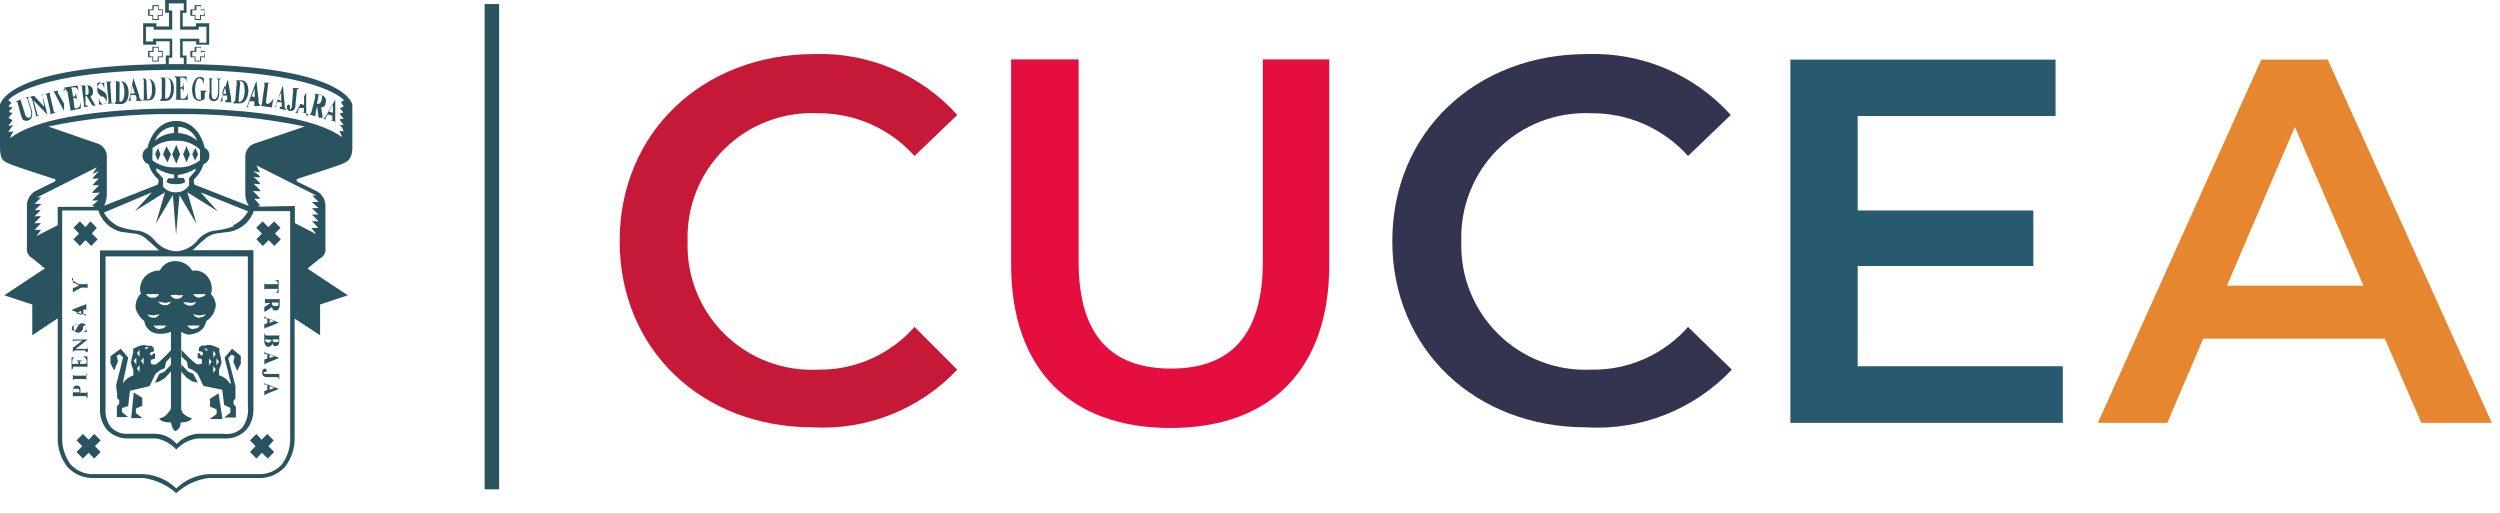 <svg width="117" height="24" viewBox="0 0 117 24" fill="none" xmlns="http://www.w3.org/2000/svg">
<path d="M9.41 2.38V2.19H9.11V2.38H8.91V2.68H9.11V2.88H9.41V2.68H9.59V2.38H9.41ZM9.55 2.64H9.36V2.84H9.15V2.64H9V2.43H9.19V2.23H9.4V2.43H9.59L9.55 2.64ZM7.43 2.38V2.19H7.13V2.38H6.93V2.68H7.13V2.88H7.43V2.68H7.62V2.38H7.43ZM7.57 2.64H7.38V2.84H7.17V2.64H7V2.43H7.19V2.23H7.4V2.43H7.59L7.57 2.64ZM9.41 0.44V0.24H9.11V0.44H8.91V0.74H9.11V0.94H9.41V0.74H9.59V0.44H9.41ZM9.55 0.7H9.36V0.89H9.15V0.7H9V0.48H9.19V0.29H9.4V0.48H9.59L9.55 0.7ZM7.43 0.44V0.24H7.13V0.44H6.93V0.74H7.13V0.94H7.43V0.74H7.62V0.44H7.43ZM7.57 0.7H7.38V0.89H7.17V0.7H7V0.48H7.19V0.29H7.4V0.48H7.59L7.57 0.7ZM7.26 7.22L7.39 6.92L7.51 7.22L7.39 7.52L7.26 7.22ZM7.63 7.22L7.79 6.84L8 7.22L7.84 7.6L7.63 7.22ZM9.27 7.22L9.14 6.92L9 7.22L9.13 7.52L9.27 7.22ZM8.89 7.22L8.73 6.84L8.57 7.22L8.73 7.6L8.89 7.22ZM8.43 7.22L8.25 6.78L8.06 7.22L8.25 7.66L8.43 7.22ZM12.37 18.54V18.22C12.37 18.28 12.37 18.3 12.37 18.3C12.419 18.291 12.466 18.274 12.51 18.25V18H12.37C12.37 18 12.37 18.05 12.37 18.08V17.88C12.37 17.93 12.37 17.95 12.49 17.98L13.05 18.2L12.51 18.42C12.4 18.47 12.37 18.48 12.37 18.53V18.54ZM12.62 18.24L12.87 18.14L12.62 18.05V18.24ZM13.04 17.72C13.04 17.66 13.04 17.63 12.95 17.63H12.5C12.31 17.63 12.27 17.52 12.27 17.42C12.267 17.399 12.269 17.379 12.274 17.359C12.28 17.339 12.29 17.32 12.303 17.304C12.316 17.288 12.332 17.275 12.351 17.266C12.369 17.257 12.389 17.251 12.41 17.25C12.429 17.25 12.446 17.257 12.46 17.27C12.473 17.284 12.48 17.301 12.48 17.32C12.48 17.339 12.473 17.356 12.46 17.369C12.446 17.383 12.429 17.39 12.41 17.39C12.41 17.39 12.41 17.39 12.34 17.39C12.27 17.39 12.34 17.39 12.34 17.44C12.34 17.49 12.4 17.5 12.43 17.5H13C13.07 17.5 13.07 17.5 13.07 17.4V17.75L13.04 17.72ZM12.37 17.06V16.74C12.37 16.8 12.37 16.82 12.37 16.82C12.419 16.811 12.466 16.794 12.51 16.77V16.55H12.37C12.37 16.55 12.37 16.55 12.37 16.63V16.43C12.37 16.48 12.37 16.5 12.49 16.53L13.05 16.74L12.51 16.96C12.4 17.01 12.37 17.02 12.37 17.07V17.06ZM12.62 16.76L12.87 16.66L12.62 16.57V16.76ZM12.4 15.61C12.4 15.67 12.4 15.7 12.47 15.7H13C13.07 15.7 13.07 15.7 13.07 15.61V15.92C13.07 15.97 13.07 16.18 12.9 16.18C12.73 16.18 12.76 16.06 12.75 16.02C12.75 16.1 12.68 16.21 12.57 16.21C12.46 16.21 12.38 16.14 12.37 15.93V15.61H12.4ZM12.47 15.86C12.42 15.86 12.41 15.86 12.41 15.92C12.41 15.98 12.5 16.04 12.56 16.04C12.62 16.04 12.72 15.95 12.72 15.89L12.47 15.86ZM12.76 15.86C12.76 15.99 12.76 16.01 12.9 16.01C13.04 16.01 13.04 16.01 13.04 15.91C13.04 15.81 13.04 15.86 13.04 15.86H12.76ZM12.37 15.41V15.09C12.37 15.15 12.37 15.17 12.37 15.17C12.419 15.161 12.466 15.144 12.51 15.12V14.9H12.37C12.37 14.9 12.37 14.95 12.37 14.98V14.78C12.37 14.78 12.37 14.85 12.49 14.88L13.05 15.1L12.51 15.32C12.4 15.32 12.37 15.38 12.37 15.43V15.41ZM12.62 15.11L12.87 15.01L12.62 14.92V15.11ZM12.37 14.57V14.37L12.69 14.16H12.49C12.41 14.16 12.41 14.16 12.4 14.24V13.91C12.4 13.98 12.4 14 12.49 14H13C13.09 14 13.09 14 13.09 13.91V14.23C13.09 14.3 13.09 14.51 12.91 14.51C12.73 14.51 12.75 14.4 12.73 14.35L12.44 14.55L12.37 14.57ZM12.73 14.14C12.73 14.27 12.73 14.32 12.88 14.32C13.03 14.32 13.03 14.32 13.03 14.2C13.03 14.08 13.03 14.14 13.03 14.14H12.73ZM12.37 13.56V13.2C12.37 13.27 12.37 13.3 12.46 13.3H13C13 13.23 13 13.13 12.83 13.11H13.04V13.7H12.83C13 13.7 13 13.59 13 13.52H12.46C12.38 13.52 12.37 13.52 12.37 13.62V13.56ZM12.37 18.56V18.24C12.37 18.3 12.37 18.32 12.37 18.32C12.419 18.311 12.466 18.294 12.51 18.27V18H12.37C12.37 18 12.37 18.05 12.37 18.08V17.88C12.37 17.93 12.37 17.95 12.49 17.98L13.05 18.2L12.51 18.42C12.4 18.47 12.37 18.48 12.37 18.53V18.56ZM12.62 18.26L12.87 18.16L12.62 18.07V18.26ZM13.04 17.74C13.04 17.68 13.04 17.65 12.95 17.65H12.5C12.31 17.65 12.27 17.54 12.27 17.44C12.267 17.419 12.269 17.399 12.274 17.379C12.28 17.359 12.29 17.34 12.303 17.324C12.316 17.308 12.332 17.295 12.351 17.286C12.369 17.277 12.389 17.271 12.41 17.27C12.429 17.27 12.446 17.277 12.46 17.291C12.473 17.304 12.48 17.321 12.48 17.34C12.48 17.349 12.478 17.358 12.475 17.367C12.471 17.375 12.466 17.383 12.46 17.39C12.453 17.396 12.445 17.401 12.437 17.405C12.428 17.408 12.419 17.41 12.41 17.41C12.41 17.41 12.41 17.41 12.34 17.41C12.27 17.41 12.34 17.41 12.34 17.46C12.34 17.51 12.4 17.52 12.43 17.52H13C13.07 17.52 13.07 17.52 13.07 17.42V17.77L13.04 17.74ZM12.37 17.08V16.76C12.37 16.82 12.37 16.84 12.37 16.84C12.419 16.831 12.466 16.814 12.51 16.79V16.57H12.37C12.37 16.57 12.37 16.57 12.37 16.65V16.45C12.37 16.5 12.37 16.52 12.49 16.55L13.05 16.76L12.51 16.98C12.4 17.03 12.37 17.04 12.37 17.09V17.08ZM12.62 16.78L12.87 16.68L12.62 16.59V16.78ZM12.4 15.63C12.4 15.69 12.4 15.72 12.47 15.72H13C13.07 15.72 13.07 15.72 13.07 15.63V15.94C13.07 15.99 13.07 16.2 12.9 16.2C12.73 16.2 12.76 16.08 12.75 16.04C12.75 16.12 12.68 16.23 12.57 16.23C12.46 16.23 12.38 16.16 12.37 15.95V15.63H12.4ZM12.47 15.88C12.42 15.88 12.41 15.88 12.41 15.94C12.41 16 12.5 16.06 12.56 16.06C12.62 16.06 12.72 15.97 12.72 15.91L12.47 15.88ZM12.76 15.88C12.76 16.01 12.76 16.03 12.9 16.03C13.04 16.03 13.04 16.03 13.04 15.93C13.04 15.83 13.04 15.88 13.04 15.88H12.76ZM12.37 15.43V15.11C12.37 15.17 12.37 15.19 12.37 15.19C12.419 15.181 12.466 15.164 12.51 15.14V14.9H12.37C12.37 14.9 12.37 14.95 12.37 14.98V14.78C12.37 14.78 12.37 14.85 12.49 14.88L13.05 15.1L12.51 15.32C12.4 15.32 12.37 15.38 12.37 15.43ZM12.62 15.13L12.87 15.03L12.62 14.94V15.13ZM12.37 14.59V14.39L12.69 14.18H12.49C12.41 14.18 12.41 14.18 12.4 14.26V13.93C12.4 14 12.4 14.02 12.49 14.02H13C13.09 14.02 13.09 14.02 13.09 13.93V14.25C13.09 14.32 13.09 14.53 12.91 14.53C12.73 14.53 12.75 14.42 12.73 14.37L12.44 14.57L12.37 14.59ZM12.73 14.16C12.73 14.29 12.73 14.34 12.88 14.34C13.03 14.34 13.03 14.34 13.03 14.22C13.03 14.1 13.03 14.16 13.03 14.16H12.73ZM12.37 13.58V13.2C12.37 13.27 12.37 13.3 12.46 13.3H13C13 13.23 13 13.13 12.83 13.11H13.04V13.7H12.83C13 13.7 13 13.59 13 13.52H12.46C12.38 13.52 12.37 13.52 12.37 13.62V13.58ZM3.37 13.04C3.37 13.04 3.37 13.09 3.37 13.11L3.69 13.3H4C4.09 13.3 4.09 13.3 4.1 13.21V13.55C4.1 13.48 4.1 13.46 4 13.46H3.81L3.47 13.64C3.454 13.648 3.441 13.659 3.43 13.673C3.42 13.687 3.413 13.703 3.41 13.72V13.39C3.41 13.46 3.41 13.47 3.41 13.47H3.47L3.7 13.36L3.51 13.25C3.48 13.243 3.45 13.243 3.42 13.25C3.42 13.25 3.42 13.25 3.42 13.33V13L3.37 13.04ZM4.04 14.25V14.57C4.04 14.51 4.04 14.49 4.04 14.49C3.994 14.482 3.946 14.482 3.9 14.49V14.71H4.03C4.03 14.71 4.03 14.71 4.03 14.63V14.83C4.03 14.78 4.03 14.76 3.91 14.73L3.34 14.51L3.88 14.29C3.99 14.29 4.03 14.23 4.03 14.18L4.04 14.25ZM3.8 14.55L3.55 14.65L3.8 14.74V14.55ZM3.55 15.18C3.48 15.18 3.36 15.26 3.36 15.38C3.358 15.393 3.36 15.407 3.364 15.42C3.369 15.433 3.376 15.445 3.386 15.454C3.395 15.464 3.407 15.471 3.42 15.476C3.433 15.48 3.446 15.482 3.46 15.48C3.52 15.48 3.54 15.48 3.58 15.38L3.66 15.24C3.677 15.205 3.705 15.176 3.739 15.157C3.772 15.137 3.811 15.128 3.85 15.13C3.88 15.13 3.91 15.136 3.938 15.148C3.966 15.161 3.99 15.179 4.01 15.202C4.03 15.225 4.045 15.251 4.054 15.28C4.062 15.309 4.064 15.34 4.06 15.37C4.066 15.427 4.066 15.483 4.06 15.54H3.85C3.95 15.54 4.07 15.46 4.07 15.34C4.072 15.315 4.067 15.29 4.054 15.269C4.042 15.247 4.023 15.23 4 15.22C3.94 15.22 3.91 15.22 3.88 15.34V15.4C3.79 15.57 3.7 15.57 3.66 15.57C3.631 15.572 3.602 15.567 3.575 15.556C3.549 15.546 3.524 15.529 3.504 15.508C3.484 15.488 3.469 15.463 3.46 15.435C3.45 15.408 3.447 15.379 3.45 15.35C3.45 15.27 3.45 15.23 3.45 15.2H3.67L3.55 15.18ZM4.02 16.49C4.02 16.43 4.02 16.4 3.93 16.4H3.49C3.42 16.46 3.41 16.47 3.41 16.49V16.28L3.85 15.94H3.52C3.45 15.94 3.42 15.94 3.41 16.03V15.81C3.41 15.89 3.41 15.89 3.5 15.89H4.1L3.54 16.33H4C4.08 16.33 4.1 16.33 4.11 16.23V16.46L4.02 16.49ZM3.35 17.3V16.73H3.55C3.41 16.73 3.38 16.82 3.38 16.95C3.38 17.08 3.38 17.03 3.43 17.03H3.67C3.67 16.93 3.67 16.88 3.52 16.87H3.9C3.78 16.87 3.74 16.93 3.74 17.03H4C4 17.03 4.06 17.03 4.06 16.94C4.061 16.883 4.044 16.828 4.012 16.781C3.98 16.734 3.934 16.699 3.88 16.68H4.09V17.25C4.09 17.19 4.09 17.16 4.01 17.16H3.49C3.42 17.16 3.42 17.16 3.41 17.25L3.35 17.3ZM4.04 17.49V17.84C4.04 17.78 4.04 17.74 3.96 17.74H3.49C3.42 17.74 3.42 17.79 3.41 17.84V17.49C3.41 17.54 3.41 17.58 3.49 17.58H4C4.07 17.58 4.07 17.58 4.08 17.49H4.04ZM4.04 18.6C4.04 18.6 4.04 18.6 4.04 18.54C4.04 18.48 4.04 18.54 3.96 18.54H3.51C3.42 18.54 3.42 18.54 3.41 18.62V18.3C3.41 18.22 3.41 18.04 3.6 18.04C3.631 18.04 3.661 18.048 3.687 18.064C3.714 18.08 3.736 18.103 3.75 18.13C3.774 18.212 3.774 18.298 3.75 18.38H4C4.09 18.38 4.09 18.38 4.1 18.29V18.62L4.04 18.6ZM3.72 18.36C3.72 18.24 3.72 18.19 3.56 18.19C3.4 18.19 3.4 18.19 3.4 18.31C3.4 18.43 3.4 18.31 3.4 18.36H3.72ZM9.34 13.93C9.279 13.935 9.218 13.921 9.164 13.891C9.111 13.86 9.068 13.815 9.04 13.76C9.14 13.772 9.24 13.772 9.34 13.76C9.436 13.772 9.534 13.772 9.63 13.76C9.605 13.809 9.566 13.849 9.518 13.876C9.47 13.902 9.415 13.914 9.36 13.91L9.34 13.93ZM9.34 14.87C9.279 14.875 9.218 14.861 9.164 14.831C9.111 14.8 9.068 14.755 9.04 14.7C9.137 14.734 9.238 14.754 9.34 14.76C9.439 14.755 9.537 14.734 9.63 14.7C9.605 14.749 9.566 14.789 9.518 14.816C9.47 14.842 9.415 14.854 9.36 14.85L9.34 14.87ZM9.07 15.4C9.009 15.406 8.947 15.393 8.893 15.362C8.839 15.332 8.796 15.286 8.77 15.23C8.866 15.242 8.964 15.242 9.06 15.23C9.156 15.242 9.254 15.242 9.35 15.23C9.327 15.279 9.29 15.319 9.244 15.346C9.197 15.373 9.144 15.385 9.09 15.38L9.07 15.4ZM7.49 15.4C7.429 15.406 7.367 15.393 7.313 15.362C7.259 15.332 7.216 15.286 7.19 15.23C7.29 15.243 7.39 15.243 7.49 15.23C7.586 15.242 7.684 15.242 7.78 15.23C7.755 15.279 7.716 15.319 7.668 15.346C7.62 15.372 7.565 15.384 7.51 15.38L7.49 15.4ZM6.86 14.7C6.957 14.734 7.058 14.754 7.16 14.76C7.259 14.755 7.357 14.734 7.45 14.7C7.427 14.756 7.386 14.803 7.333 14.833C7.281 14.864 7.22 14.877 7.16 14.87C7.1 14.869 7.042 14.85 6.992 14.817C6.942 14.783 6.903 14.735 6.88 14.68L6.86 14.7ZM6.86 13.76C6.956 13.772 7.054 13.772 7.15 13.76C7.246 13.773 7.344 13.773 7.44 13.76C7.42 13.816 7.381 13.864 7.33 13.895C7.279 13.926 7.219 13.938 7.16 13.93C7.091 13.941 7.021 13.929 6.961 13.894C6.901 13.859 6.855 13.805 6.83 13.74L6.86 13.76ZM7.7 14.18C7.803 14.17 7.904 14.146 8 14.11C7.98 14.166 7.941 14.214 7.89 14.245C7.839 14.276 7.779 14.288 7.72 14.28C7.657 14.285 7.595 14.272 7.539 14.242C7.484 14.211 7.439 14.166 7.41 14.11C7.495 14.136 7.582 14.152 7.67 14.16L7.7 14.18ZM8.27 13.81C8.37 13.822 8.47 13.822 8.57 13.81C8.547 13.866 8.506 13.913 8.453 13.943C8.401 13.974 8.34 13.987 8.28 13.98C8.219 13.986 8.157 13.973 8.103 13.942C8.049 13.912 8.006 13.866 7.98 13.81C8.067 13.813 8.154 13.806 8.24 13.79L8.27 13.81ZM8.88 14.18C8.978 14.176 9.076 14.159 9.17 14.13C9.15 14.186 9.111 14.234 9.06 14.265C9.009 14.296 8.949 14.308 8.89 14.3C8.827 14.305 8.765 14.292 8.709 14.262C8.654 14.232 8.609 14.186 8.58 14.13C8.669 14.149 8.759 14.159 8.85 14.16L8.88 14.18ZM9.88 13.76C9.919 13.62 9.923 13.472 9.894 13.329C9.864 13.187 9.801 13.053 9.71 12.94C9.626 12.836 9.517 12.756 9.392 12.709C9.267 12.661 9.132 12.648 9 12.67C8.919 12.533 8.803 12.419 8.664 12.341C8.526 12.262 8.369 12.22 8.21 12.22C8.059 12.215 7.909 12.253 7.78 12.332C7.65 12.41 7.546 12.524 7.48 12.66C7.322 12.655 7.165 12.691 7.025 12.765C6.885 12.839 6.766 12.947 6.68 13.08C6.45 13.52 6.6 13.73 6.6 13.73C6.508 13.822 6.438 13.934 6.394 14.057C6.351 14.18 6.336 14.31 6.35 14.44C6.419 14.67 6.559 14.873 6.75 15.02C6.769 15.159 6.83 15.289 6.924 15.393C7.019 15.496 7.143 15.569 7.28 15.6C7.522 15.648 7.772 15.624 8 15.53V19.12C8 19.12 7.78 19.57 7.46 19.57C7.46 19.57 7.46 19.77 8 19.77C8 19.77 8.07 20.17 8.22 20.17C8.295 20.135 8.357 20.078 8.398 20.006C8.44 19.935 8.458 19.852 8.45 19.77C8.45 19.77 8.89 19.77 8.98 19.58C8.98 19.58 8.48 19.44 8.48 19.12V15.53C8.574 15.587 8.675 15.63 8.78 15.66C8.84 15.66 9.53 15.66 9.65 15.03C9.776 14.948 9.881 14.839 9.959 14.711C10.037 14.583 10.085 14.439 10.1 14.29C10.089 14.082 9.999 13.885 9.85 13.74L9.88 13.76ZM5.17 16.67V17L5.34 17.34L5.52 16.91L5.46 16.65L5.61 16.58L5.76 16.73L5.43 18.05L5.48 18.41V18.61L5.58 18.74V18.89L5.47 19.02V19.52H6L5.71 19.29V19.1L6 19L6.08 18.29L7 18.07L7.28 17.49L7.5 17.32L7.71 17.23L7.77 16.94L8 16.7V16.39C7.801 16.611 7.587 16.818 7.36 17.01C7.317 17.044 7.265 17.063 7.21 17.063C7.155 17.063 7.103 17.044 7.06 17.01C7.055 16.953 7.055 16.897 7.06 16.84L7.26 16.78V16.65V16.55C7.243 16.543 7.224 16.539 7.205 16.539C7.186 16.539 7.167 16.543 7.15 16.55C7.15 16.68 7.01 16.62 7.01 16.55C7.01 16.48 7.16 16.46 7.19 16.45C7.22 16.44 7.19 16.27 7.19 16.27L7.08 16.18H6.87C6.68 16.06 6.22 16.33 6.22 16.33C6.243 16.401 6.243 16.479 6.22 16.55C6.175 16.69 6.145 16.834 6.13 16.98C6.154 17.094 6.191 17.204 6.24 17.31C6.24 17.31 6.24 17.57 6.24 17.57C6.032 17.636 5.855 17.774 5.74 17.96L6 16.74L5.65 16.32L5.17 16.67ZM6.8 16.36V16.25H6.97L6.8 16.36ZM6.6 16.89L6.72 16.73V17.06L6.6 16.89ZM6.41 17.25L6.53 17.08V17.42L6.41 17.25ZM6.41 16.53L6.53 16.37V16.7L6.41 16.53ZM6.26 16.89L6.38 16.73V17.06L6.26 16.89ZM6.26 18.37L6.66 18.62V18.99L6.36 19.12V19.33L6.67 19.57H6.14L6.26 18.37ZM8 17.07L7.69 17.4L7.46 17.49L7.25 17.91L7.47 17.85L7.72 17.69L8 17.38V17.07ZM10.86 16.32L10.51 16.74L10.81 17.95H10.76C10.644 17.762 10.462 17.623 10.25 17.56C10.25 17.56 10.25 17.34 10.25 17.3C10.298 17.193 10.338 17.083 10.37 16.97C10.355 16.824 10.325 16.68 10.28 16.54C10.259 16.468 10.259 16.392 10.28 16.32C10.28 16.32 9.83 16.05 9.63 16.17H9.43L9.32 16.26C9.32 16.26 9.27 16.44 9.32 16.44C9.37 16.44 9.5 16.44 9.5 16.54C9.5 16.64 9.39 16.71 9.36 16.54C9.343 16.533 9.324 16.529 9.305 16.529C9.286 16.529 9.267 16.533 9.25 16.54V16.64V16.77C9.25 16.77 9.44 16.77 9.45 16.83V17C9.406 17.035 9.351 17.054 9.295 17.054C9.239 17.054 9.184 17.035 9.14 17C8.913 16.808 8.699 16.601 8.5 16.38V16.69L8.75 16.93L8.8 17.22L9.02 17.31L9.24 17.48L9.52 18.06L10.4 18.24L10.49 18.95L10.78 19.09V19.31L10.49 19.54H11.04V19.04L10.93 18.91V18.76L11.02 18.63V18.43V18.07L10.68 16.75L10.84 16.6L10.98 16.67L10.92 16.93L11.1 17.36L11.27 17.02V16.66L10.86 16.32ZM9.53 16.32H9.7V16.43L9.53 16.32ZM9.78 17.1V16.77L9.9 16.93L9.78 17.1ZM9.98 17.46V17.12L10.1 17.29L9.98 17.46ZM9.98 16.74V16.41L10.1 16.57L9.98 16.74ZM10.13 17.1V16.77L10.25 16.93L10.13 17.1ZM10.23 18.41L9.83 18.66V19.03L10.14 19.16V19.37L9.82 19.61H10.41L10.23 18.41ZM8.5 17.07L8.81 17.4L9.04 17.49L9.26 17.91L9 17.85L8.75 17.69L8.47 17.38L8.5 17.07ZM12.81 20.61L12.51 20.31L12.24 20.58L12 20.31L11.7 20.61L11.96 20.88L11.7 21.15L12 21.46L12.26 21.19L12.53 21.46L12.83 21.15L12.56 20.88L12.81 20.61ZM4.71 20.61L4.41 20.31L4.15 20.58L3.88 20.31L3.58 20.61L3.85 20.88L3.58 21.15L3.88 21.46L4.15 21.19L4.41 21.46L4.71 21.15L4.44 20.88L4.71 20.61ZM13.13 10.66L12.83 10.36L12.56 10.63L12.29 10.36L11.99 10.66L12.26 10.93L12 11.2L12.3 11.51L12.57 11.24L12.84 11.51L13.14 11.2L12.87 10.93L13.13 10.66ZM4.53 10.66L4.23 10.36L4 10.63L3.74 10.36L3.44 10.66L3.7 10.93L3.44 11.2L3.74 11.51L4 11.24L4.27 11.51L4.57 11.2L4.3 10.93L4.53 10.66ZM15.76 5.71L15.46 5.62C15.52 5.62 15.54 5.62 15.55 5.62C15.56 5.55 15.56 5.48 15.55 5.41L15.34 5.35C15.303 5.404 15.27 5.461 15.24 5.52C15.237 5.53 15.236 5.54 15.238 5.551C15.239 5.561 15.243 5.571 15.249 5.579C15.255 5.588 15.262 5.595 15.271 5.6C15.28 5.606 15.29 5.609 15.3 5.61L15.11 5.55C15.17 5.55 15.19 5.55 15.26 5.41L15.69 4.66V5.5C15.69 5.67 15.69 5.72 15.69 5.73L15.76 5.71ZM15.58 5.28V4.89L15.39 5.22L15.58 5.28ZM15.1 5.51H14.91L14.84 4.97L14.77 5.28C14.77 5.4 14.77 5.41 14.77 5.44L14.46 5.35C14.52 5.35 14.54 5.35 14.58 5.23L14.75 4.55C14.75 4.42 14.75 4.41 14.75 4.38L15.05 4.46C15.087 4.468 15.122 4.483 15.153 4.506C15.183 4.528 15.209 4.557 15.227 4.591C15.245 4.624 15.255 4.661 15.258 4.699C15.26 4.737 15.254 4.775 15.24 4.81C15.24 5 15.09 5.02 15.03 5.03L15.11 5.53L15.1 5.51ZM14.83 4.86C14.95 4.86 15 4.86 15.05 4.68C15.1 4.5 15.05 4.44 15 4.42C14.95 4.4 14.94 4.42 14.92 4.42L14.83 4.86ZM14.44 5.34L14.13 5.26C14.19 5.26 14.21 5.26 14.22 5.26C14.225 5.19 14.225 5.12 14.22 5.05H14.01C13.976 5.107 13.95 5.167 13.93 5.23C13.93 5.29 13.93 5.31 13.99 5.32L13.8 5.27C13.8 5.27 13.87 5.27 13.93 5.12L14.33 4.32V5.18C14.33 5.36 14.33 5.42 14.39 5.42L14.44 5.34ZM14.23 4.91V4.51L14.06 4.86L14.23 4.91ZM14 4.15C13.94 4.15 13.9 4.15 13.89 4.27L13.83 4.9C13.83 5.16 13.69 5.2 13.58 5.2C13.557 5.198 13.534 5.19 13.514 5.179C13.493 5.167 13.475 5.152 13.461 5.133C13.447 5.114 13.437 5.093 13.432 5.07C13.426 5.047 13.426 5.023 13.43 5C13.43 4.92 13.48 4.89 13.51 4.89C13.532 4.901 13.55 4.918 13.56 4.94C13.571 4.962 13.575 4.986 13.57 5.01C13.57 5.01 13.57 5.01 13.57 5.1C13.57 5.19 13.57 5.15 13.57 5.15C13.57 5.15 13.64 5.07 13.65 5.03L13.72 4.23C13.72 4.13 13.72 4.13 13.62 4.12H13.98L14 4.15ZM13.39 5.15L13.09 5.09V5C13.15 5 13.17 5 13.18 5C13.185 4.927 13.185 4.853 13.18 4.78H12.97C12.943 4.842 12.92 4.905 12.9 4.97C12.904 4.979 12.91 4.987 12.918 4.993C12.925 5 12.934 5.005 12.943 5.007C12.953 5.01 12.963 5.011 12.972 5.01C12.982 5.008 12.992 5.005 13 5H12.81C12.87 5 12.89 5 12.93 4.84L13.24 4L13.32 4.86C13.32 5.04 13.32 5.09 13.39 5.1V5.15ZM13.16 4.73V4.33L13 4.65L13.16 4.73ZM12.72 5.03L12.16 4.95C12.21 4.95 12.24 4.95 12.26 4.84L12.38 4C12.38 3.89 12.38 3.88 12.31 3.87H12.65C12.58 3.87 12.55 3.87 12.54 4L12.45 4.76C12.45 4.84 12.45 4.85 12.52 4.86C12.59 4.87 12.74 4.75 12.8 4.58L12.72 5.03ZM12.13 4.96H11.81C11.87 4.96 11.89 4.96 11.9 4.96C11.905 4.887 11.905 4.813 11.9 4.74H11.68C11.652 4.805 11.629 4.872 11.61 4.94C11.61 5 11.61 5.01 11.68 5.02H11.49C11.55 5.02 11.57 5.02 11.61 4.85L12 3.78L12.1 4.65C12.1 4.82 12.1 4.88 12.18 4.89L12.13 4.96ZM11.92 4.54V4.14L11.78 4.51L11.92 4.54ZM10.92 4.76C10.98 4.76 11.01 4.76 11.01 4.66L11.08 3.88C11.08 3.78 11.08 3.78 11.01 3.76H11.31C11.57 3.76 11.64 4.08 11.62 4.32C11.6 4.56 11.47 4.85 11.22 4.84H10.92V4.76ZM11.17 4.67C11.17 4.74 11.17 4.77 11.22 4.77C11.27 4.77 11.42 4.69 11.45 4.31C11.45 4.16 11.45 3.82 11.3 3.81C11.15 3.8 11.24 3.81 11.24 3.88L11.17 4.67ZM10.86 4.79H10.55V4.68C10.61 4.68 10.63 4.68 10.63 4.68C10.634 4.61 10.634 4.54 10.63 4.47H10.41C10.405 4.537 10.405 4.603 10.41 4.67C10.41 4.73 10.41 4.74 10.48 4.74H10.28C10.33 4.74 10.35 4.68 10.38 4.56L10.66 3.72L10.81 4.57C10.81 4.74 10.81 4.79 10.9 4.79H10.86ZM10.59 4.39L10.51 4L10.39 4.38L10.59 4.39ZM10.33 3.7C10.28 3.7 10.26 3.7 10.26 3.83V4.33C10.261 4.433 10.241 4.535 10.2 4.63C10.179 4.663 10.151 4.69 10.117 4.709C10.082 4.728 10.044 4.738 10.005 4.738C9.966 4.738 9.928 4.728 9.894 4.709C9.859 4.69 9.831 4.663 9.81 4.63C9.775 4.537 9.775 4.433 9.81 4.34V3.82C9.81 3.68 9.81 3.68 9.73 3.67H10C9.94 3.67 9.9 3.67 9.9 3.81V4.34C9.9 4.43 9.9 4.65 10.03 4.65C10.16 4.65 10.21 4.42 10.21 4.32V3.84C10.21 3.74 10.21 3.69 10.12 3.68H10.34L10.33 3.7ZM9.66 4.29C9.61 4.29 9.58 4.29 9.58 4.43V4.63C9.501 4.687 9.407 4.718 9.31 4.72C9.07 4.72 8.98 4.42 8.99 4.15C9 3.88 9.15 3.59 9.35 3.6C9.55 3.61 9.51 3.69 9.54 3.69C9.57 3.69 9.54 3.69 9.54 3.62V3.99C9.54 3.85 9.44 3.66 9.33 3.66C9.22 3.66 9.14 3.88 9.13 4.15C9.13 4.27 9.13 4.66 9.29 4.66C9.45 4.66 9.4 4.66 9.4 4.55V4.35C9.4 4.25 9.4 4.25 9.3 4.24H9.63L9.66 4.29ZM8.17 3.58H8.73V3.91C8.73 3.68 8.65 3.64 8.52 3.63C8.39 3.62 8.45 3.63 8.44 3.71V4.08C8.53 4.08 8.58 4.08 8.6 3.85V4.39C8.6 4.19 8.54 4.14 8.45 4.14V4.53C8.45 4.6 8.45 4.62 8.53 4.62C8.61 4.62 8.73 4.62 8.79 4.34V4.67H8.16C8.22 4.67 8.25 4.67 8.25 4.56V3.73C8.25 3.63 8.25 3.62 8.16 3.62L8.17 3.58ZM7.5 4.64C7.56 4.64 7.57 4.64 7.57 4.53V3.74C7.57 3.64 7.52 3.64 7.49 3.63H7.78C8.05 3.63 8.14 3.9 8.14 4.15C8.14 4.4 8.05 4.7 7.8 4.72H7.5V4.64ZM7.73 4.53C7.73 4.59 7.73 4.62 7.79 4.62C7.85 4.62 8 4.51 8 4.13C8 3.98 8 3.64 7.8 3.64C7.6 3.64 7.74 3.64 7.74 3.72L7.73 4.53ZM6.65 4.68C6.71 4.68 6.73 4.68 6.73 4.57V3.79C6.73 3.69 6.68 3.69 6.65 3.68H6.9C7.17 3.68 7.27 3.94 7.28 4.18C7.29 4.42 7.2 4.68 7 4.7H6.69L6.65 4.68ZM6.88 4.56C6.88 4.62 6.88 4.65 6.94 4.65C7 4.65 7.13 4.54 7.11 4.16C7.11 4.01 7.11 3.68 6.9 3.68C6.69 3.68 6.85 3.68 6.85 3.76L6.88 4.56ZM6.63 4.72H6.32C6.32 4.72 6.39 4.72 6.39 4.65C6.39 4.58 6.39 4.5 6.33 4.45H6.11C6.106 4.517 6.106 4.583 6.11 4.65C6.11 4.71 6.17 4.71 6.2 4.71H6C6 4.71 6.06 4.64 6.08 4.52L6.24 3.65L6.51 4.46C6.51 4.62 6.58 4.67 6.63 4.67V4.72ZM6.31 4.37L6.19 4L6.12 4.38L6.31 4.37ZM5.36 4.79C5.42 4.79 5.44 4.79 5.43 4.68V3.9C5.43 3.8 5.43 3.8 5.34 3.8H5.64C5.91 3.8 6.01 4.05 6.02 4.3C6.03 4.55 5.95 4.84 5.7 4.87H5.4L5.36 4.79ZM5.59 4.67C5.59 4.73 5.59 4.76 5.65 4.76C5.71 4.76 5.84 4.64 5.82 4.26C5.82 4.12 5.77 3.78 5.6 3.79C5.43 3.8 5.54 3.79 5.6 3.87L5.59 4.67ZM5.34 4.83L5 4.86C5 4.86 5.08 4.86 5.08 4.74L5 3.92C5 3.82 5 3.82 4.9 3.82H5.24C5.24 3.82 5.15 3.82 5.16 3.94L5.21 4.72C5.21 4.82 5.21 4.82 5.31 4.82L5.34 4.83ZM4.86 4.11C4.86 4.01 4.75 3.84 4.64 3.86C4.53 3.88 4.54 3.92 4.55 4.02C4.556 4.056 4.571 4.089 4.594 4.117C4.617 4.145 4.646 4.167 4.68 4.18L4.83 4.27C4.877 4.299 4.916 4.339 4.946 4.386C4.975 4.432 4.994 4.485 5 4.54C5 4.67 5 4.86 4.8 4.89C4.744 4.901 4.686 4.901 4.63 4.89C4.63 4.89 4.63 4.89 4.63 4.95V4.58C4.63 4.73 4.75 4.9 4.87 4.88C4.99 4.86 4.97 4.71 4.96 4.69C4.95 4.67 4.9 4.56 4.83 4.52H4.76C4.703 4.491 4.654 4.448 4.618 4.396C4.581 4.344 4.558 4.283 4.55 4.22C4.55 4.12 4.55 3.92 4.73 3.89C4.91 3.86 4.85 3.89 4.88 3.89C4.91 3.89 4.88 3.89 4.88 3.83V4.16L4.86 4.11ZM4.52 4.94H4.32L4.06 4.5H4V4.82C4 4.94 4 4.94 4.1 4.95V5H3.86C3.93 5 3.95 5 3.93 4.85L3.84 4.15C3.84 4.01 3.84 4.01 3.74 4.01V4H4.04C4.077 3.991 4.115 3.99 4.152 3.998C4.189 4.006 4.223 4.022 4.253 4.045C4.283 4.068 4.307 4.098 4.324 4.131C4.341 4.165 4.35 4.202 4.35 4.24C4.363 4.295 4.358 4.352 4.336 4.404C4.315 4.456 4.278 4.5 4.23 4.53L4.48 4.96L4.52 4.94ZM4 4.45C4.13 4.45 4.17 4.39 4.14 4.19C4.11 3.99 4.11 4 4 4C3.89 4 4 4 4 4.05V4.45ZM3 4.1L3.63 4L3.68 4.31C3.62 4.09 3.54 4.07 3.41 4.09C3.28 4.11 3.34 4.09 3.36 4.18L3.42 4.53C3.51 4.53 3.56 4.47 3.54 4.27L3.63 4.79C3.63 4.6 3.53 4.57 3.43 4.59L3.48 5C3.48 5.07 3.48 5.08 3.58 5.07C3.68 5.06 3.76 4.99 3.78 4.75V5.08L3.23 5.19C3.28 5.19 3.31 5.19 3.29 5.06L3.16 4.32C3.16 4.22 3.1 4.23 3.06 4.23L3 4.1ZM3 4.1C3 4.1 3 4.19 3 4.28V5.2L2.56 4.37C2.56 4.29 2.5 4.29 2.46 4.29L2.78 4.22C2.72 4.22 2.69 4.22 2.71 4.31C2.73 4.4 2.71 4.39 2.76 4.43L3 4.86V4.34C3.005 4.307 3.005 4.273 3 4.24C3 4.18 3 4.18 2.9 4.24L3.1 4.19L3 4.1ZM2.62 5.27L2.3 5.36C2.3 5.36 2.38 5.36 2.36 5.23L2.19 4.5C2.19 4.4 2.12 4.4 2.07 4.41L2.4 4.32C2.4 4.32 2.31 4.32 2.34 4.45L2.51 5.18C2.51 5.27 2.57 5.27 2.63 5.26L2.62 5.27ZM1.62 5.46C1.68 5.46 1.7 5.46 1.67 5.32L1.5 4.63C1.42 4.54 1.41 4.54 1.39 4.54L1.59 4.48L2.07 5L2 4.55C2 4.46 2 4.41 1.88 4.42H2.08C2 4.4 2 4.44 2 4.51L2.22 5.37L1.57 4.7L1.73 5.28C1.73 5.39 1.78 5.41 1.85 5.4L1.64 5.46H1.62ZM1.34 4.56C1.34 4.56 1.28 4.61 1.34 4.71L1.49 5.17C1.509 5.266 1.509 5.364 1.49 5.46C1.479 5.498 1.46 5.533 1.435 5.562C1.409 5.592 1.376 5.615 1.34 5.63C1.306 5.646 1.268 5.654 1.23 5.654C1.192 5.654 1.154 5.646 1.12 5.63C1.06 5.63 1.03 5.54 0.98 5.39L0.84 4.88C0.84 4.75 0.78 4.76 0.72 4.77L1 4.63C0.95 4.63 0.92 4.63 1 4.79L1.15 5.27C1.15 5.35 1.24 5.55 1.37 5.51C1.5 5.47 1.47 5.23 1.44 5.14L1.3 4.7C1.3 4.61 1.24 4.57 1.16 4.59L1.36 4.52L1.34 4.56ZM8.34 5.93C8.537 5.94 8.726 6.008 8.885 6.125C9.043 6.243 9.163 6.405 9.23 6.59C8.984 6.37 8.669 6.243 8.34 6.23V5.93ZM8.14 5.93V6.23C7.81 6.241 7.495 6.369 7.25 6.59C7.317 6.403 7.439 6.24 7.599 6.123C7.76 6.005 7.951 5.938 8.15 5.93H8.14ZM7.14 6.93C7.45 6.674 7.85 6.552 8.25 6.59C8.453 6.581 8.656 6.612 8.847 6.683C9.037 6.753 9.212 6.861 9.36 7V7.5C9.044 7.745 8.648 7.862 8.25 7.83C7.849 7.863 7.449 7.745 7.13 7.5L7.14 6.93ZM7.32 7.93V7.87C7.571 8.031 7.854 8.133 8.15 8.17V8.34C8.057 8.355 7.963 8.355 7.87 8.34L7.79 8.51C7.79 8.51 7.85 8.62 8.23 8.62C8.6 8.62 8.67 8.51 8.67 8.51L8.6 8.32C8.507 8.336 8.413 8.336 8.32 8.32V8.19C8.618 8.151 8.905 8.049 9.16 7.89C9.16 7.89 9.16 7.89 9.16 7.95C9.16 8.01 8.85 8.31 8.85 8.35V8.68C8.783 8.777 8.693 8.857 8.589 8.913C8.485 8.969 8.368 8.999 8.25 9C8.133 9.008 8.015 8.988 7.907 8.941C7.799 8.894 7.704 8.822 7.63 8.73V8.35C7.529 8.228 7.422 8.112 7.31 8L7.32 7.93ZM11.6 19C11.645 19.353 11.556 19.71 11.35 20C11.239 20.117 11.1 20.206 10.947 20.259C10.794 20.311 10.63 20.325 10.47 20.3H9.27C8.888 20.326 8.53 20.498 8.27 20.78C8.146 20.634 7.993 20.516 7.821 20.433C7.649 20.351 7.461 20.305 7.27 20.3H6C5.853 20.312 5.705 20.292 5.566 20.24C5.428 20.188 5.303 20.106 5.2 20C5.014 19.765 4.922 19.469 4.94 19.17V12H11.6V19ZM11.89 9.88H13.58V20.48C13.596 20.937 13.454 21.385 13.18 21.75C13.036 21.9 12.861 22.017 12.668 22.093C12.475 22.169 12.267 22.202 12.06 22.19H9.77C9.199 22.222 8.659 22.46 8.25 22.86C7.839 22.458 7.295 22.219 6.72 22.19H4.44C4.232 22.203 4.025 22.171 3.831 22.095C3.638 22.018 3.463 21.901 3.32 21.75C3.042 21.386 2.897 20.938 2.91 20.48V9.85H4.6C4.677 10.093 4.815 10.312 5 10.487C5.186 10.662 5.413 10.787 5.66 10.85L6.28 10.93C6.521 10.954 6.744 11.064 6.91 11.24C7.05 11.35 7.32 11.61 7.37 11.65C7.396 11.678 7.426 11.702 7.46 11.72H4.68V19.24C4.687 19.572 4.811 19.89 5.03 20.14C5.256 20.357 5.548 20.491 5.86 20.52H7.31C7.673 20.583 8.004 20.766 8.25 21.04C8.51 20.753 8.865 20.568 9.25 20.52H10.62C10.796 20.516 10.97 20.476 11.13 20.402C11.29 20.328 11.433 20.222 11.55 20.09C11.758 19.825 11.868 19.497 11.86 19.16V11.71H9L9.09 11.64C9.09 11.64 9.4 11.34 9.54 11.23C9.71 11.059 9.931 10.95 10.17 10.92L10.79 10.84C11.043 10.784 11.278 10.664 11.471 10.49C11.663 10.317 11.808 10.096 11.89 9.85V9.88ZM12.14 9.67L12.06 9.62H12.19L11.9 9.3C11.997 9.305 12.093 9.305 12.19 9.3C12.19 9.3 11.83 8.93 11.83 8.93C11.83 8.93 12.21 8.98 12.19 8.93C12.17 8.88 11.84 8.58 11.86 8.59C11.88 8.6 12.18 8.65 12.17 8.59C12.16 8.53 11.86 8.27 11.86 8.27C11.86 8.27 12.19 8.34 12.17 8.27C12.15 8.2 11.83 8 11.86 8L12.16 8.08L12 7.74L14.8 9.15H14.61L14.91 9.45H14.59L14.91 9.74H14.6L14.9 10.04C14.9 10.04 14.57 10.04 14.59 10.04C14.61 10.04 14.93 10.37 14.9 10.36C14.87 10.35 14.56 10.36 14.59 10.36C14.62 10.36 14.92 10.67 14.88 10.67C14.777 10.662 14.673 10.662 14.57 10.67C14.654 10.761 14.731 10.858 14.8 10.96L13.8 10.44V9.64L12.14 9.67ZM4.85 9.67C4.948 9.496 4.999 9.3 5 9.1V7.36C5.008 7.205 4.96 7.051 4.864 6.929C4.769 6.806 4.633 6.721 4.48 6.69L2.26 5.92C4.233 5.51 6.245 5.316 8.26 5.34C10.275 5.316 12.287 5.51 14.26 5.92L12 6.69C11.848 6.721 11.711 6.806 11.616 6.929C11.52 7.051 11.472 7.205 11.48 7.36V9.1C11.483 9.293 11.543 9.48 11.65 9.64L9.1 8.64C9.1 8.64 9.03 8.45 9.1 8.37C9.3 8.181 9.448 7.943 9.53 7.68C9.609 7.653 9.678 7.602 9.726 7.533C9.775 7.465 9.8 7.384 9.8 7.3C9.807 7.222 9.79 7.143 9.75 7.075C9.711 7.007 9.651 6.953 9.58 6.92C9.58 6.92 9.35 5.67 8.25 5.66C7.15 5.66 6.9 6.92 6.9 6.92C6.828 6.952 6.767 7.006 6.726 7.074C6.685 7.142 6.665 7.221 6.67 7.3C6.67 7.385 6.698 7.467 6.748 7.536C6.798 7.604 6.869 7.655 6.95 7.68C7.028 7.945 7.176 8.184 7.38 8.37C7.48 8.45 7.38 8.64 7.38 8.64L4.84 9.64L4.85 9.67ZM2.7 10.54L1.7 11.05C1.7 11.05 1.9 10.78 1.93 10.76C1.827 10.753 1.723 10.753 1.62 10.76C1.62 10.76 1.89 10.47 1.91 10.45C1.93 10.43 1.64 10.45 1.61 10.45C1.58 10.45 1.9 10.16 1.91 10.13C1.92 10.1 1.61 10.13 1.61 10.13L1.91 9.83H1.63L1.94 9.54H1.62L1.93 9.24H1.73L4.53 7.83C4.469 7.937 4.402 8.04 4.33 8.14C4.433 8.099 4.533 8.053 4.63 8C4.63 8 4.34 8.32 4.33 8.35C4.32 8.38 4.63 8.35 4.63 8.35C4.523 8.45 4.422 8.556 4.33 8.67C4.33 8.67 4.61 8.67 4.63 8.67C4.65 8.67 4.33 8.97 4.31 9.01C4.29 9.05 4.67 9.01 4.67 9.01C4.67 9.01 4.33 9.37 4.31 9.38C4.407 9.386 4.503 9.386 4.6 9.38L4.3 9.63H4.44L4.35 9.68H2.7V10.54ZM7.76 3C0.22 3.09 0 4.91 0 4.91V6.91C0 7.57 0.23 7.56 0.48 7.68C0.73 7.8 2.59 8.39 2.59 8.39V8.48L1.74 8.9C1.604 8.956 1.487 9.05 1.402 9.171C1.317 9.291 1.268 9.433 1.26 9.58V11.58C1.243 11.682 1.259 11.786 1.306 11.878C1.352 11.97 1.428 12.044 1.52 12.09L2.1 12.56L0.2 13.82L1.51 14.25V15.69L2.7 14.9V20.46C2.685 20.966 2.848 21.461 3.16 21.86C3.323 22.034 3.522 22.17 3.743 22.258C3.964 22.346 4.202 22.384 4.44 22.37H6.72C7.289 22.452 7.821 22.698 8.25 23.08C8.67 22.691 9.202 22.443 9.77 22.37H12.06C12.296 22.384 12.532 22.345 12.752 22.257C12.971 22.169 13.169 22.033 13.33 21.86C13.642 21.461 13.805 20.966 13.79 20.46V14.91L14.98 15.69V14.25L16.28 13.82L14.39 12.57C14.39 12.57 14.76 12.26 14.97 12.1C15.062 12.054 15.137 11.98 15.184 11.888C15.231 11.796 15.247 11.692 15.23 11.59V9.59C15.222 9.443 15.173 9.301 15.088 9.181C15.003 9.06 14.886 8.966 14.75 8.91L13.89 8.49V8.38C13.89 8.38 15.89 7.74 16.01 7.67C16.13 7.6 16.49 7.56 16.49 6.9V4.9C16.49 4.9 16.26 3.09 8.73 3V2.6H8.55V1.93H9.18V2.09H9.79V1.09H9.17V1.24H8.55V0.6H8.73V0H7.73V0.6H7.91V1.24H7.32V1.09H6.7V2.09H7.31V1.93H7.94V2.6H7.76V3ZM16.06 5C16.06 5 15.87 5.07 15.92 5.09C15.97 5.11 16.09 5.29 16.06 5.28C16.03 5.27 15.88 5.28 15.92 5.35C15.96 5.42 16.12 5.57 16.08 5.56C16.04 5.55 15.88 5.56 15.91 5.62C15.94 5.68 16.11 5.85 16.07 5.85C16.03 5.85 15.82 5.85 15.89 5.85C15.96 5.85 16.11 6.15 16.07 6.14C16.03 6.13 15.8 6.14 15.88 6.14C15.939 6.225 15.983 6.32 16.01 6.42C14.08 5 8.34 5.08 8.25 5.08C8.16 5.08 2.41 5 0.48 6.46C0.502 6.358 0.547 6.263 0.61 6.18C0.69 6.11 0.45 6.18 0.41 6.18C0.37 6.18 0.53 5.94 0.6 5.89C0.67 5.84 0.45 5.89 0.41 5.89C0.37 5.89 0.54 5.7 0.57 5.66C0.6 5.62 0.44 5.52 0.4 5.53C0.36 5.54 0.52 5.35 0.57 5.32C0.62 5.29 0.45 5.24 0.42 5.25C0.39 5.26 0.51 5.09 0.57 5.06C0.63 5.03 0.47 5 0.42 5C0.37 5 0.48 4.86 0.52 4.84C0.56 4.82 0.4 4.7 0.39 4.69C0.38 4.68 1.52 3.27 8.25 3.27C14.97 3.27 16.1 4.69 16.1 4.69C16.1 4.69 15.92 4.79 15.96 4.81C16 4.83 16.12 5 16.06 5ZM9.66 2H9.33V1.81H8.43V2.7H8.6V3H7.9V2.7H8.06V1.81H7.16V1.94H6.83V1.25H7.19V1.39H8.06V0.49H7.9V0.16H8.6V0.49H8.43V1.39H9.3V1.25H9.66V2ZM10.92 10.6C10.616 10.704 10.3 10.771 9.98 10.8C9.689 10.86 9.427 11.019 9.24 11.25C9.119 11.401 8.968 11.525 8.795 11.613C8.623 11.701 8.433 11.751 8.24 11.76C8.047 11.75 7.858 11.699 7.686 11.611C7.514 11.523 7.362 11.4 7.24 11.25C7.049 11.018 6.784 10.859 6.49 10.8C6.173 10.772 5.861 10.705 5.56 10.6C5.267 10.459 5.023 10.232 4.86 9.95L7.11 9L6.31 9.88L7.72 9L7.29 10.47L8.09 9.12L8.24 11L8.4 9.13L9.2 10.48L8.77 9L10.19 9.89L9.39 9L11.61 9.89C11.451 10.171 11.21 10.398 10.92 10.54V10.6Z" fill="#28535F"/>
<path d="M23.36 0.19H22.68V22.9H23.36V0.19Z" fill="#28535F"/>
<path d="M29 11.28C29 6.2 32.89 2.53 38.11 2.53C39.365 2.488 40.615 2.722 41.771 3.214C42.926 3.706 43.96 4.446 44.8 5.38L42.8 7.3C42.23 6.662 41.529 6.154 40.746 5.809C39.963 5.464 39.116 5.29 38.26 5.3C37.458 5.262 36.658 5.391 35.908 5.678C35.159 5.965 34.477 6.404 33.906 6.968C33.334 7.532 32.886 8.208 32.589 8.953C32.292 9.699 32.153 10.498 32.18 11.3C32.153 12.102 32.292 12.901 32.589 13.647C32.886 14.392 33.334 15.068 33.906 15.632C34.477 16.196 35.159 16.635 35.908 16.922C36.658 17.209 37.458 17.338 38.26 17.3C39.116 17.315 39.966 17.144 40.75 16.799C41.533 16.453 42.233 15.942 42.8 15.3L44.8 17.3C43.938 18.213 42.888 18.927 41.722 19.394C40.557 19.86 39.304 20.067 38.05 20C32.85 20 29 16.36 29 11.28Z" fill="#C61938"/>
<path d="M47.32 12.38V2.78H50.48V12.25C50.48 15.75 52.06 17.25 54.8 17.25C57.54 17.25 59.1 15.74 59.1 12.25V2.78H62.21V12.38C62.21 17.33 59.42 20.03 54.78 20.03C50.14 20.03 47.32 17.33 47.32 12.38Z" fill="#E50F3F"/>
<path d="M65.16 11.28C65.16 6.2 69.05 2.53 74.27 2.53C75.532 2.484 76.789 2.715 77.952 3.207C79.115 3.7 80.155 4.442 81 5.38L79 7.3C78.43 6.662 77.73 6.154 76.946 5.809C76.163 5.464 75.316 5.29 74.46 5.3C73.659 5.264 72.859 5.393 72.111 5.681C71.363 5.969 70.683 6.408 70.112 6.972C69.542 7.536 69.095 8.211 68.799 8.956C68.502 9.701 68.363 10.499 68.39 11.3C68.363 12.101 68.502 12.899 68.799 13.644C69.095 14.389 69.542 15.065 70.112 15.628C70.683 16.192 71.363 16.631 72.111 16.919C72.859 17.207 73.659 17.336 74.46 17.3C75.317 17.316 76.166 17.146 76.951 16.8C77.734 16.455 78.434 15.943 79 15.3L81.05 17.3C80.182 18.218 79.123 18.936 77.949 19.402C76.774 19.869 75.512 20.073 74.25 20C69.05 20 65.16 16.36 65.16 11.28Z" fill="#33344F"/>
<path d="M96.54 17.14V19.79H83.79V2.79H96.2V5.43H86.94V9.85H95.16V12.45H86.94V17.14H96.54Z" fill="#285A6F"/>
<path d="M111.61 15.85H103.11L101.43 19.79H98.18L105.83 2.79H108.94L116.62 19.79H113.32L111.61 15.85ZM110.61 13.37L107.4 5.94L104.22 13.37H110.61Z" fill="#E6862F"/>
</svg>
